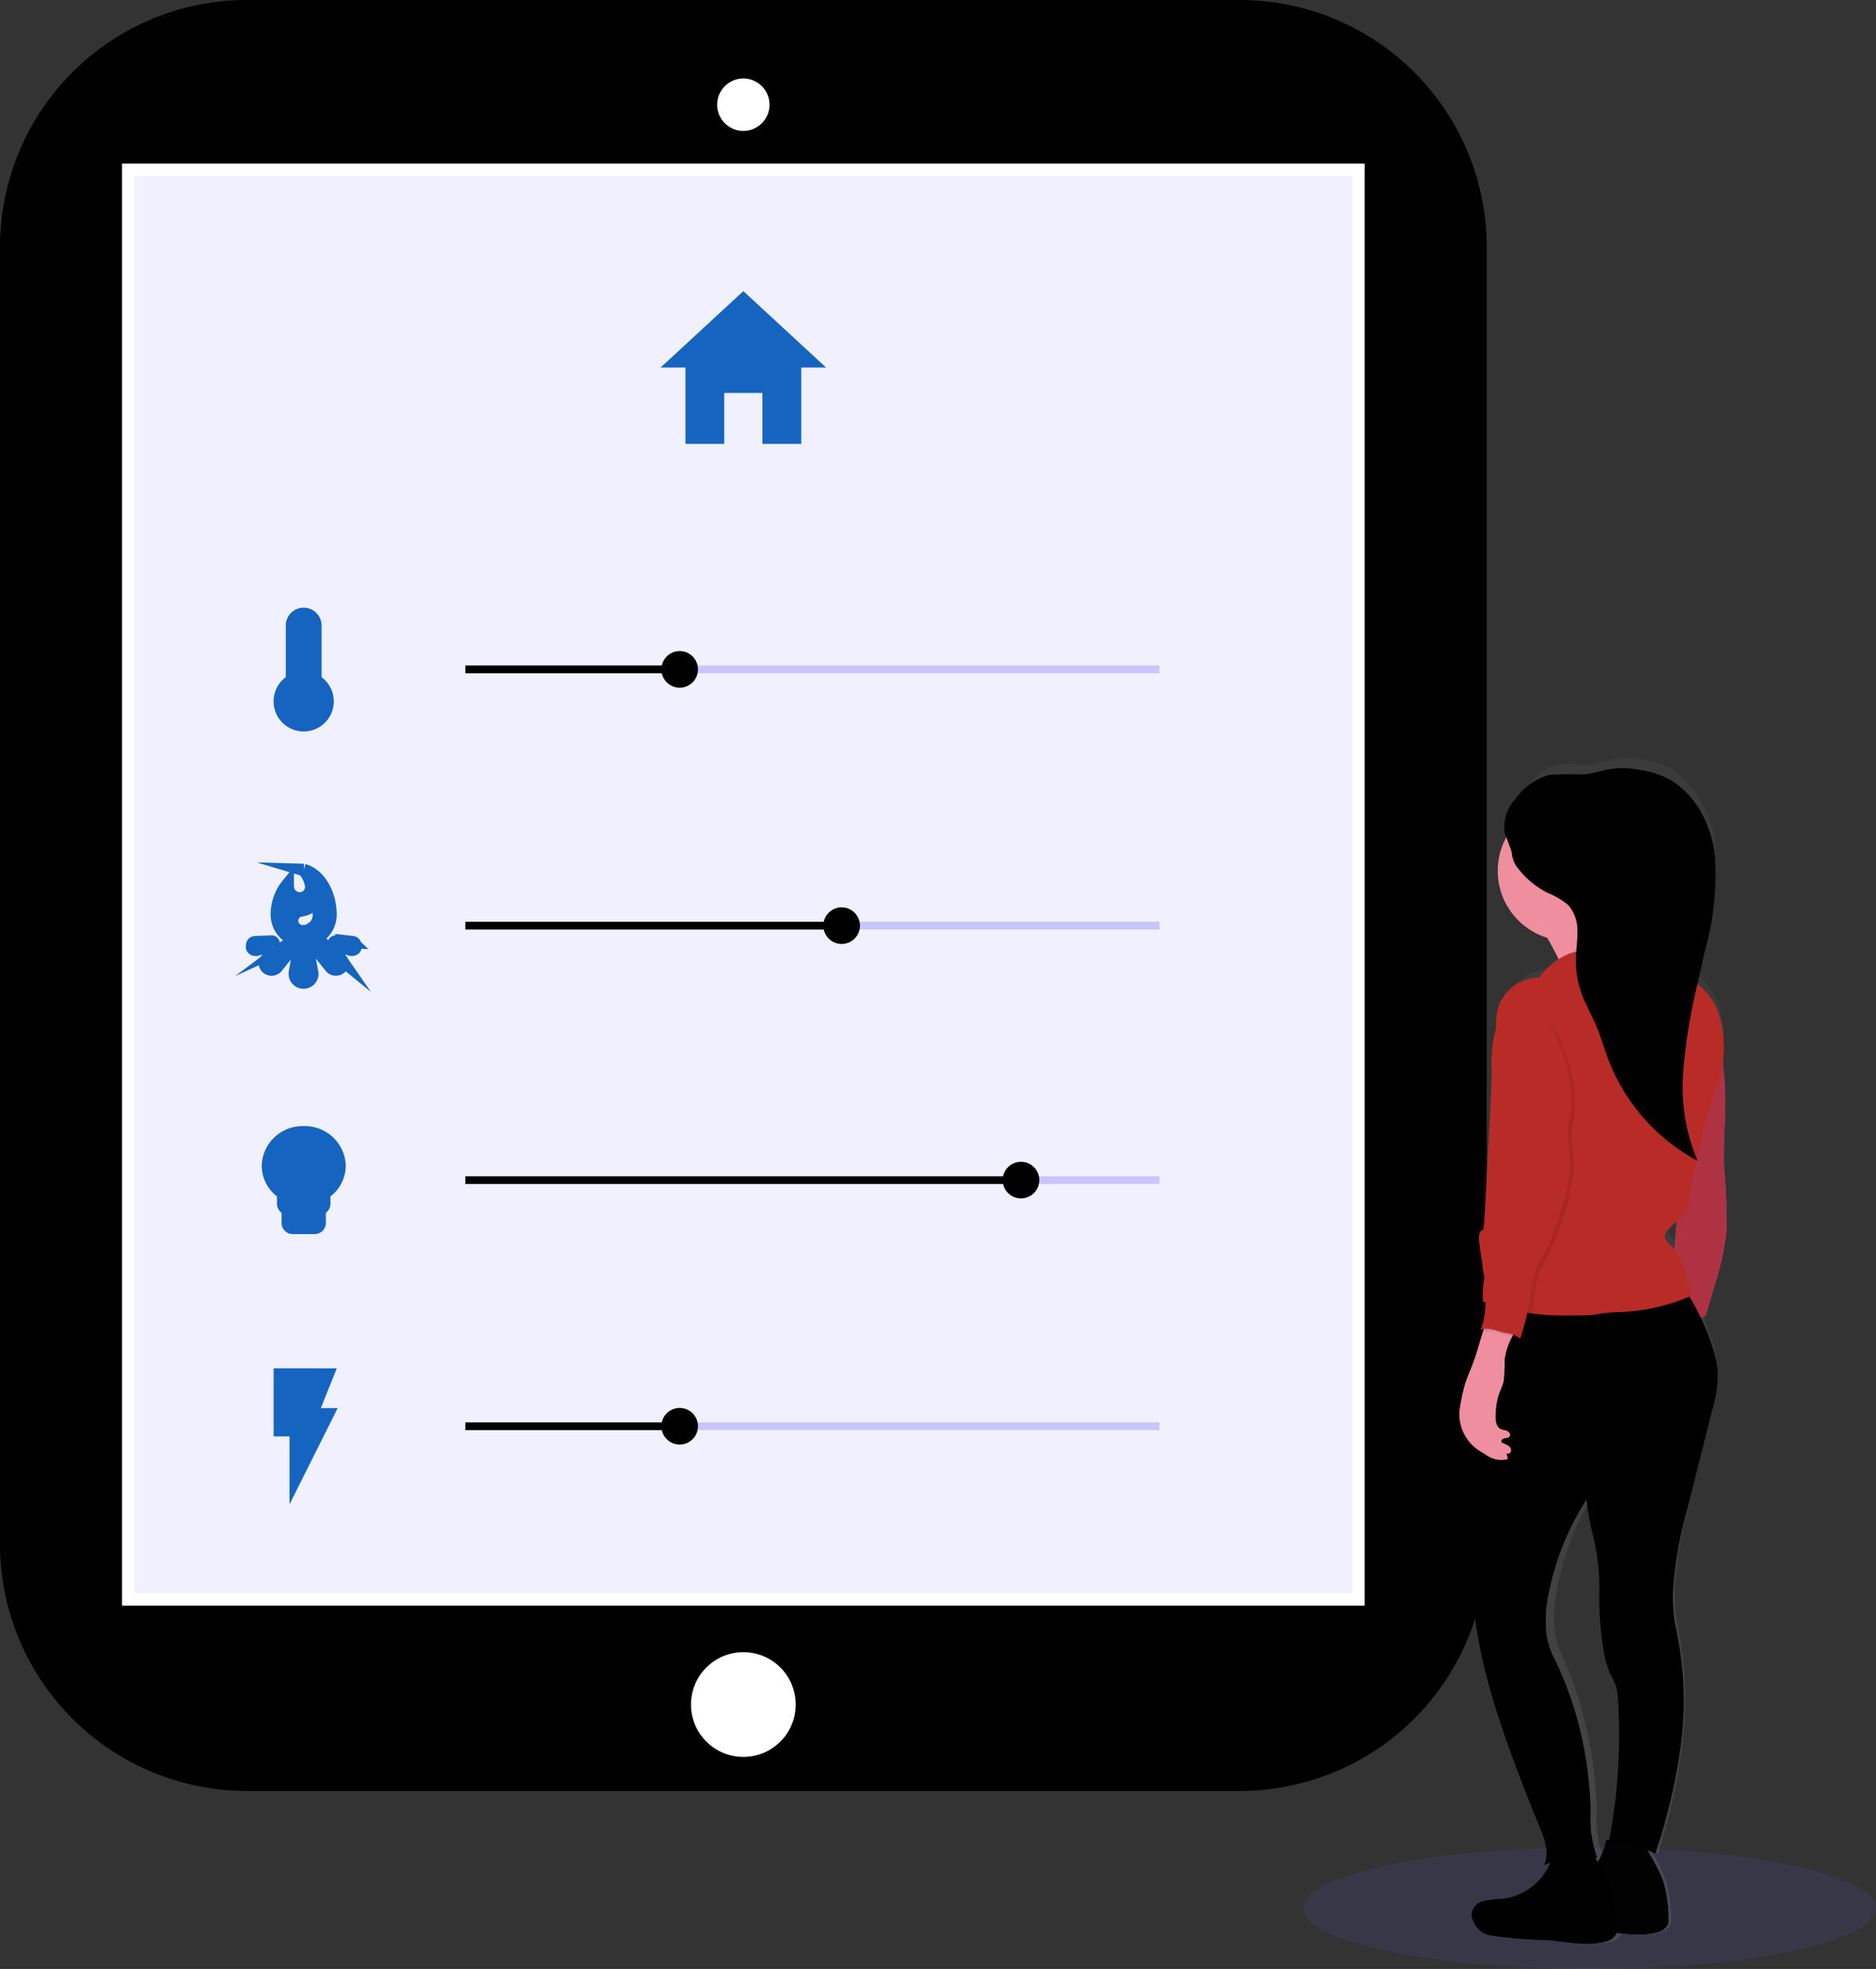<svg xmlns="http://www.w3.org/2000/svg" xmlns:xlink="http://www.w3.org/1999/xlink" width="150.454" height="157.852" viewBox="0 0 150.454 157.852">
  <rect x="0" y="0" width="150.454" height="157.852" fill="#333333" stroke="none"/>
  <defs>
    <linearGradient id="linear-gradient" x1="-6.735" y1="1" x2="-6.735" gradientUnits="objectBoundingBox">
      <stop offset="0" stop-color="gray" stop-opacity="0.251"/>
      <stop offset="0.54" stop-color="gray" stop-opacity="0.122"/>
      <stop offset="1" stop-color="gray" stop-opacity="0.102"/>
    </linearGradient>
  </defs>
  <g id="undraw_smart_home_28oy" transform="translate(-99.582 -40.155)">
    <path id="Path_465" data-name="Path 465" d="M19.8,0H99.432a19.8,19.8,0,0,1,19.8,19.8V123.781a19.8,19.8,0,0,1-19.8,19.8H19.8A19.8,19.8,0,0,1,0,123.781V19.8A19.8,19.8,0,0,1,19.8,0Z" transform="translate(99.582 40.155)"/>
    <rect id="Rectangle_47" data-name="Rectangle 47" width="98.661" height="114.613" transform="translate(109.867 53.764)" fill="#f0f0fe" stroke="#fff" stroke-miterlimit="10" stroke-width="1"/>
    <circle id="Ellipse_62" data-name="Ellipse 62" cx="4.199" cy="4.199" r="4.199" transform="translate(154.999 172.611)" fill="#fff"/>
    <path id="Path_328" data-name="Path 328" d="M617.872,208.4a1.986,1.986,0,1,1,1.408-.576A1.983,1.983,0,0,1,617.872,208.4Z" transform="translate(-458.674 -157.864)" fill="#fff"/>
    <path id="Path_329" data-name="Path 329" d="M617.449,204.162a1.867,1.867,0,1,1-1.856,1.856,1.867,1.867,0,0,1,1.856-1.856m0-.232a2.1,2.1,0,1,0,2.1,2.088A2.1,2.1,0,0,0,617.449,203.93Z" transform="translate(-458.252 -157.48)" fill="#fff"/>
    <path id="Path_330" data-name="Path 330" d="M600.911,289.656v-4.083h3.062v4.083h3.113v-6.122h1.99l-6.634-6.124-6.632,6.124H597.8v6.122Z" transform="translate(-443.244 -213.915)" fill="#1565c0"/>
    <path id="Path_331" data-name="Path 331" d="M466.994,394.308V389.9a.936.936,0,1,0-1.872,0v4.407a1.914,1.914,0,1,0,1.872,0Zm-1.26-4.407a.32.32,0,0,1,.638,0v.988h-.638Z" transform="translate(-342.121 -299.592)" fill="#1565c0" stroke="#1565c0" stroke-miterlimit="10" stroke-width="1"/>
    <rect id="Rectangle_48" data-name="Rectangle 48" width="55.672" height="0.619" transform="translate(136.901 93.51)" fill="#6c63ff" opacity="0.3"/>
    <circle id="Ellipse_63" data-name="Ellipse 63" cx="1.468" cy="1.468" r="1.468" transform="translate(152.624 92.352)"/>
    <rect id="Rectangle_49" data-name="Rectangle 49" width="17.191" height="0.619" transform="translate(136.901 93.51)"/>
    <path id="Path_332" data-name="Path 332" d="M459.028,483.811a.334.334,0,0,0-.343-.292.339.339,0,0,0-.336.251l-.339,1.842a.711.711,0,0,0-.014.141.7.7,0,1,0,1.369-.169Zm2.635.791a.906.906,0,0,0-.114-.079l-1.373-.946a.278.278,0,0,0-.355.019.232.232,0,0,0-.037.306l1.058,1.311a.588.588,0,0,0,.07.086.573.573,0,0,0,.749,0,.464.464,0,0,0,0-.7Zm.928-1.352L461.3,483.2a.151.151,0,0,0-.172.121.167.167,0,0,0,.1.176h0l1.246.353c.181.039.383-.044.383-.232,0-.232-.067-.35-.271-.373Zm-6.4.251a.167.167,0,0,0,.1-.176.153.153,0,0,0-.174-.121l-1.285.046c-.206.023-.267.137-.267.371,0,.186.2.271.376.232l1.246-.355Zm1.051.074-1.373.944a.741.741,0,0,0-.111.079.464.464,0,0,0,0,.7.554.554,0,0,0,.747,0,.4.4,0,0,0,.072-.084l1.058-1.306a.232.232,0,0,0-.037-.306.281.281,0,0,0-.364-.023Zm1.471-6.115a2.525,2.525,0,0,1,.6,1.283.928.928,0,0,1-.916,1,.976.976,0,0,1-.974-1v-.137a3.806,3.806,0,0,0-.868,2.429,2.148,2.148,0,1,0,4.3,0c0-1.447-.714-3.143-2.15-3.575Zm-.077,4.918a.856.856,0,0,1-.865-.844.84.84,0,0,1,.754-.837,2.088,2.088,0,0,0,1.243-.7,3.77,3.77,0,0,1,.158,1.086,1.29,1.29,0,0,1-1.29,1.29Z" transform="translate(-334.768 -367.559)" fill="#1565c0" stroke="#1565c0" stroke-miterlimit="10" stroke-width="1"/>
    <rect id="Rectangle_50" data-name="Rectangle 50" width="55.672" height="0.619" transform="translate(136.901 114.055)" fill="#6c63ff" opacity="0.3"/>
    <circle id="Ellipse_64" data-name="Ellipse 64" cx="1.468" cy="1.468" r="1.468" transform="translate(165.614 112.898)"/>
    <rect id="Rectangle_51" data-name="Rectangle 51" width="30.323" height="0.619" transform="translate(136.901 114.055)"/>
    <path id="Path_333" data-name="Path 333" d="M461.624,575.406a.4.4,0,0,0,.4.4h1.754a.4.4,0,0,0,.4-.4v-.357h-2.552Zm1.276-7.256a2.772,2.772,0,0,0-2.869,2.672,2.631,2.631,0,0,0,1.225,2.2v.865a.4.4,0,0,0,.411.383h2.468a.4.4,0,0,0,.411-.383v-.865a2.626,2.626,0,0,0,1.227-2.2A2.774,2.774,0,0,0,462.9,568.15Z" transform="translate(-338.961 -437.212)" fill="#1565c0" stroke="#1565c0" stroke-miterlimit="10" stroke-width="1"/>
    <rect id="Rectangle_52" data-name="Rectangle 52" width="55.672" height="0.619" transform="translate(136.901 134.457)" fill="#6c63ff" opacity="0.3"/>
    <circle id="Ellipse_65" data-name="Ellipse 65" cx="1.468" cy="1.468" r="1.468" transform="translate(179.996 133.297)"/>
    <rect id="Rectangle_53" data-name="Rectangle 53" width="44.705" height="0.619" transform="translate(136.901 134.457)"/>
    <path id="Path_334" data-name="Path 334" d="M464.15,651.85v4.463h1.276v3.828l2.552-5.1H466.7l1.276-3.187Z" transform="translate(-342.125 -501.497)" fill="#1565c0" stroke="#1565c0" stroke-miterlimit="10" stroke-width="1"/>
    <rect id="Rectangle_54" data-name="Rectangle 54" width="55.672" height="0.619" transform="translate(136.901 154.19)" fill="#6c63ff" opacity="0.3"/>
    <circle id="Ellipse_66" data-name="Ellipse 66" cx="1.468" cy="1.468" r="1.468" transform="translate(152.624 153.03)"/>
    <rect id="Rectangle_55" data-name="Rectangle 55" width="17.191" height="0.619" transform="translate(136.901 154.19)"/>
    <ellipse id="Ellipse_83" data-name="Ellipse 83" cx="22.965" cy="4.871" rx="22.965" ry="4.871" transform="translate(204.107 188.264)" fill="#6c63ff" opacity="0.1"/>
    <path id="Path_339" data-name="Path 339" d="M877.231,531.555a1.354,1.354,0,0,0,.088.346,1.974,1.974,0,0,0,.761,1.055,2.07,2.07,0,0,0,.6.232,32.36,32.36,0,0,0,4.352.378,11.892,11.892,0,0,0,4.424.116,1.179,1.179,0,0,0,.835-.626.373.373,0,0,0,.021-.067,7.71,7.71,0,0,0,3.085-.049,1.184,1.184,0,0,0,.835-.626,1.414,1.414,0,0,0,.049-.559,10.974,10.974,0,0,0-.385-2.893,8.122,8.122,0,0,0-.4-.977q-.341-.731-.742-1.427l-.081-.151c.195.086.385.179.573.278a48.716,48.716,0,0,0,1.877-8.214,28.887,28.887,0,0,0-.288-9.944,14.166,14.166,0,0,1-.232-3.315,34.829,34.829,0,0,1,1.118-6.521q.39-1.624.777-3.268l1.109-4.658a10.459,10.459,0,0,0,.415-3.15,8.23,8.23,0,0,0-.343-1.712,19.743,19.743,0,0,0-.974-2.631.441.441,0,0,0,.327-.067.56.56,0,0,0,.146-.29l.584-2.106a22.779,22.779,0,0,0,.928-4.493,49.358,49.358,0,0,0-.19-5.205c-.072-2.255.2-4.516.056-6.767-.032-.487-.083-.972-.142-1.454.026-.255.033-.51.039-.766a9.089,9.089,0,0,0-.438-3.672,5.1,5.1,0,0,0-1.529-2.12c.021-.1.044-.206.065-.311l.487-2.32a24.481,24.481,0,0,0,.772-7.822,8.327,8.327,0,0,0-3.206-5.915l-.016-.012-.2-.125-.035-.021c-.06-.037-.123-.072-.186-.1l-.046-.026c-.074-.042-.153-.081-.232-.116a7.332,7.332,0,0,0-1.856-.554l-.255-.039a7.116,7.116,0,0,0-.768-.079h-.258a5.308,5.308,0,0,0-.768.046,1.5,1.5,0,0,0-.283.046l-.278.058a11.744,11.744,0,0,1-1.679.35c-.107,0-.216.014-.322.016-.322,0-.645-.021-.97-.039-.16,0-.322-.014-.482-.014a3.817,3.817,0,0,0-.8.072,3.354,3.354,0,0,0-1.253.578,5.235,5.235,0,0,0-.761.677,7.7,7.7,0,0,0-.529.636c-.076.1-.151.206-.232.315l-.107.165c-.067.114-.132.232-.193.343a4.42,4.42,0,0,0-.232.538,2.572,2.572,0,0,0-.1,1.505,2.925,2.925,0,0,0,.1.313,5.9,5.9,0,0,0-.638,2.689,5.633,5.633,0,0,0,3.779,5.414c.267.492.591,1.118.863,1.726a6.23,6.23,0,0,0-1.482,1.5,3.328,3.328,0,0,0-3.132,2.373,4.313,4.313,0,0,0-.165,1.624,16.438,16.438,0,0,0-.322,3.568c-.039,1.879-.137,3.753-.232,5.63s-.193,3.737-.29,5.607c-.028.536-.056,1.074-.125,1.605-.341.09-.357.557-.318.928.107.991.281,1.993.392,2.988a4.934,4.934,0,0,0-.1,1.877l.2.088a7.518,7.518,0,0,1-.278,1.9.68.68,0,0,1-.149.3,1.006,1.006,0,0,1,.309-.077c-.295.97-.529,1.962-.875,2.916-.179.492-.387.974-.54,1.478a13.844,13.844,0,0,0-.325,1.452,7.072,7.072,0,0,0-.123.854,3.6,3.6,0,0,0,1.223,2.937c0,.19-.014.378-.014.568,0,1.357.2,2.709.151,4.064-.065,1.826-.392,3.554-.4,5.382-.03,5.057,1.357,10,2.985,14.753q.967,2.825,2.053,5.6c.427,1.095.909,2.32.45,3.394.155-.063.309-.121.464-.176a4.873,4.873,0,0,1-1.062,1.624,4.473,4.473,0,0,1-2.663,1.26,6.024,6.024,0,0,0-1.445.195A1.186,1.186,0,0,0,877.231,531.555Zm5.929-26.24a22.471,22.471,0,0,1,2.849-7.4l.014.151c.074.747.211,1.494.359,2.239a20.7,20.7,0,0,1,.619,4.709,26.826,26.826,0,0,0,.292,4.992,7.917,7.917,0,0,0,.464,1.888,10.024,10.024,0,0,1,.464,1.076,5.145,5.145,0,0,1,.186,1.334,48,48,0,0,1-.677,11.109c-.16,0-.262.026-.264.046a5.029,5.029,0,0,1-.633,1.777l-.028-.051c-.056-.1-.114-.209-.174-.32l.193.03a9.3,9.3,0,0,1-.506-3.758,34.6,34.6,0,0,0-.527-5.161,30.017,30.017,0,0,0-2.354-7.465,5.849,5.849,0,0,1-.464-1.573A10.58,10.58,0,0,1,883.16,505.315Zm9.569-27.6a3.953,3.953,0,0,0-.281-.339c-.232-.248-.51-.536-.441-.875a.856.856,0,0,1,.195-.357,5.114,5.114,0,0,1,.617-.647l.074-.065q-.083,1.134-.165,2.276Z" transform="translate(-658.684 -337.858)" fill="url(#linear-gradient)"/>
    <path id="Path_340" data-name="Path 340" d="M947.6,534l.255,1.969c.086.668.172,1.334.218,2,.156,2.232-.132,4.472-.058,6.709a46.233,46.233,0,0,1,.2,5.159,21.871,21.871,0,0,1-.981,4.454l-.612,2.088a.553.553,0,0,1-.153.288.541.541,0,0,1-.392.063l-2.719-.232c.174-.8.367-1.624.464-2.443.074-.64.118-1.285.165-1.93.144-2.009.308-4.018.464-6.031l.29-3.526a26.6,26.6,0,0,1,.636-4.556A9.066,9.066,0,0,1,947.6,534Z" transform="translate(-710.174 -410.984)" fill="#6c63ff"/>
    <path id="Path_341" data-name="Path 341" d="M947.6,534l.255,1.969c.086.668.172,1.334.218,2,.156,2.232-.132,4.472-.058,6.709a46.233,46.233,0,0,1,.2,5.159,21.871,21.871,0,0,1-.981,4.454l-.612,2.088a.553.553,0,0,1-.153.288.541.541,0,0,1-.392.063l-2.719-.232c.174-.8.367-1.624.464-2.443.074-.64.118-1.285.165-1.93.144-2.009.308-4.018.464-6.031l.29-3.526a26.6,26.6,0,0,1,.636-4.556A9.066,9.066,0,0,1,947.6,534Z" transform="translate(-710.174 -410.984)" fill="#b92b27" opacity="0.867"/>
    <path id="Path_342" data-name="Path 342" d="M904.85,814.963a8.309,8.309,0,0,1,.417.97,10.439,10.439,0,0,1,.4,2.867,1.39,1.39,0,0,1-.051.554,1.209,1.209,0,0,1-.879.619c-1.505.406-3.092.026-4.639-.114a34.917,34.917,0,0,1-4.57-.373,2.333,2.333,0,0,1-.633-.22,1.974,1.974,0,0,1-.8-1.044,1.367,1.367,0,0,1-.091-.343,1.186,1.186,0,0,1,.877-1.118,6.611,6.611,0,0,1,1.517-.193,4.779,4.779,0,0,0,4.231-3.992,10.508,10.508,0,0,1,2.784.1,2.328,2.328,0,0,1,.666.875Q904.493,814.239,904.85,814.963Z" transform="translate(-672.267 -624.896)" fill="#a26565"/>
    <path id="Path_343" data-name="Path 343" d="M904.85,814.963a8.309,8.309,0,0,1,.417.97,10.439,10.439,0,0,1,.4,2.867,1.39,1.39,0,0,1-.051.554,1.209,1.209,0,0,1-.879.619c-1.505.406-3.092.026-4.639-.114a34.917,34.917,0,0,1-4.57-.373,2.333,2.333,0,0,1-.633-.22,1.974,1.974,0,0,1-.8-1.044,1.367,1.367,0,0,1-.091-.343,1.186,1.186,0,0,1,.877-1.118,6.611,6.611,0,0,1,1.517-.193,4.779,4.779,0,0,0,4.231-3.992,10.508,10.508,0,0,1,2.784.1,2.328,2.328,0,0,1,.666.875Q904.493,814.239,904.85,814.963Z" transform="translate(-672.267 -624.896)" opacity="0.977"/>
    <path id="Path_344" data-name="Path 344" d="M887.008,818.1a7.874,7.874,0,0,1,.418.967,10.325,10.325,0,0,1,.4,2.867,1.351,1.351,0,0,1-.051.554,1.209,1.209,0,0,1-.877.622c-1.505.4-3.094.023-4.639-.116a34.905,34.905,0,0,1-4.57-.373,2.23,2.23,0,0,1-.633-.232,1.965,1.965,0,0,1-.8-1.044,1.361,1.361,0,0,1-.09-.343,1.188,1.188,0,0,1,.877-1.118,6.739,6.739,0,0,1,1.517-.193,4.781,4.781,0,0,0,4.231-3.99,10.5,10.5,0,0,1,2.784.1,2.31,2.31,0,0,1,.668.875C886.509,817.146,886.769,817.62,887.008,818.1Z" transform="translate(-658.565 -627.298)"/>
    <path id="Path_345" data-name="Path 345" d="M876.378,641.911c-.032,5.013,1.424,9.912,3.134,14.614q1.016,2.8,2.155,5.546c.45,1.086.958,2.292.476,3.364a8.143,8.143,0,0,1,4.271-.6,8.741,8.741,0,0,1-.529-3.711,32.531,32.531,0,0,0-.547-5.115,28.528,28.528,0,0,0-2.5-7.4,5.636,5.636,0,0,1-.485-1.559,9.956,9.956,0,0,1,.206-3.6,21.449,21.449,0,0,1,2.992-7.33l.014.148a21.641,21.641,0,0,0,.376,2.22,19.416,19.416,0,0,1,.652,4.667,25.24,25.24,0,0,0,.306,4.948,7.518,7.518,0,0,0,.5,1.87c.16.36.369.7.494,1.069a4.873,4.873,0,0,1,.195,1.322,44.84,44.84,0,0,1-.77,11.306,7.18,7.18,0,0,1,3.739.851,46.051,46.051,0,0,0,1.972-8.142,27.055,27.055,0,0,0-.3-9.849,13.087,13.087,0,0,1-.244-3.282,32.77,32.77,0,0,1,1.174-6.465l.817-3.247q.58-2.32,1.16-4.618a9.819,9.819,0,0,0,.436-3.122,7.743,7.743,0,0,0-.362-1.7,18.949,18.949,0,0,0-2.568-5.252,101.881,101.881,0,0,1-13.454-.51.9.9,0,0,0-.631.107.893.893,0,0,0-.255.575l-1.677,9.511a23.9,23.9,0,0,0-.464,4.013c0,1.345.209,2.686.158,4.029C876.731,638.388,876.387,640.1,876.378,641.911Z" transform="translate(-658.729 -475.749)"/>
    <path id="Path_346" data-name="Path 346" d="M916,671.077a21.611,21.611,0,0,0,.376,2.22c.972-1.682,2.02-3.322,2.916-5.045.232-.443.45-.893.67-1.343l.661-1.345c.123-.253.246-.506.357-.763a5.519,5.519,0,0,0,.415-1.16c-.325-.06-1.127.817-1.369,1.046a18.72,18.72,0,0,0-1.392,1.54,16.9,16.9,0,0,0-1.475,1.9A9.252,9.252,0,0,0,916,671.077Z" transform="translate(-689.161 -510.549)" opacity="0.1"/>
    <path id="Path_347" data-name="Path 347" d="M899.9,490.055s2.482,3.955,2.023,4.783,7.817-.735,7.817-.735-4.507-3.955-4.046-5.611S899.9,490.055,899.9,490.055Z" transform="translate(-676.795 -375.669)" fill="#ee8e9e"/>
    <circle id="Ellipse_84" data-name="Ellipse 84" cx="5.611" cy="5.611" r="5.611" transform="translate(219.699 104.361)" fill="#ee8e9e"/>
    <path id="Path_348" data-name="Path 348" d="M884.427,505.36a5.7,5.7,0,0,1,2.359-1.9,8.443,8.443,0,0,1,1.677-.413l2.239-.394a2.852,2.852,0,0,1,1.645.037,2.7,2.7,0,0,1,.7.513,9.276,9.276,0,0,0,2.508,1.93c.267.114.545.2.812.311a4.686,4.686,0,0,1,2.371,2.552,8.512,8.512,0,0,1,.464,3.637,6.385,6.385,0,0,1-.128,1.281,8.255,8.255,0,0,1-.425,1.174,21.48,21.48,0,0,0-.77,2.487q-.87,3.329-1.447,6.727a2.522,2.522,0,0,1-.281.928,3.332,3.332,0,0,1-.775.745,4.834,4.834,0,0,0-.647.643.84.84,0,0,0-.206.353c-.072.334.232.622.464.865a4.19,4.19,0,0,1,1.048,1.826.735.735,0,0,1,.167.5.879.879,0,0,0-.053.4.9.9,0,0,0,.211.327,1.236,1.236,0,0,1,.232.993,15.75,15.75,0,0,1-5.493,1.285c-.464.023-.928.023-1.392.079-.329.042-.654.109-.984.148a10.622,10.622,0,0,1-1.438.037,19.439,19.439,0,0,1-7.363-1.1,8.543,8.543,0,0,1,.543-3.535c.464-1.856.58-3.756.928-5.628.232-1.278.58-2.538.777-3.825a9.159,9.159,0,0,0-.111-3.874c-.313-1.109-.408-2.241-.733-3.347a5.735,5.735,0,0,1-.186-3.4A3.483,3.483,0,0,1,884.427,505.36Z" transform="translate(-661.405 -386.826)" fill="#b92b27"/>
    <path id="Path_349" data-name="Path 349" d="M887.418,447.54a3.37,3.37,0,0,1,.9-2.842,4.813,4.813,0,0,1,2.67-1.872,22.76,22.76,0,0,1,2.7-.035c.8-.063,1.561-.35,2.352-.464a7.45,7.45,0,0,1,2.153.081,8.176,8.176,0,0,1,1.96.547c2.389,1.06,3.788,3.672,4.113,6.263a22.629,22.629,0,0,1-.81,7.752l-.513,2.306a45.8,45.8,0,0,0-1.209,7.265,15.413,15.413,0,0,0,1.132,7.214,15.517,15.517,0,0,1-7.128-8.07c-.362-.949-.631-1.935-1.035-2.867-.346-.8-.789-1.563-1.095-2.382a7.74,7.74,0,0,1-.489-2.893c.019-.742.142-1.48.121-2.222a3.07,3.07,0,0,0-.724-2.053,6.276,6.276,0,0,0-1.689-1,7.031,7.031,0,0,1-2.364-1.972,2.164,2.164,0,0,1-.482-1.243A15.719,15.719,0,0,0,887.418,447.54Z" transform="translate(-667.153 -340.544)"/>
    <path id="Path_350" data-name="Path 350" d="M875.606,636.424a14.906,14.906,0,0,1-.079,1.733c-.1.427-.315.812-.445,1.229a5.849,5.849,0,0,0-.2,1.478c-.019.418.014.928.385,1.123.162.086.357.086.527.16s.313.276.216.434-.264.132-.418.162-.318.188-.232.315a.265.265,0,0,0,.134.086,1.644,1.644,0,0,1,.436.209.446.446,0,0,1,.179.425.262.262,0,0,1-.373.172,1.161,1.161,0,0,1,.109.464,2.121,2.121,0,0,1-1.816-.4,6.835,6.835,0,0,1-.7-.445,3.479,3.479,0,0,1-1.355-2.962,6.911,6.911,0,0,1,.132-.847,12.738,12.738,0,0,1,.341-1.441c.16-.5.378-.974.566-1.464.4-1.042.656-2.132,1.018-3.187a.482.482,0,0,1,.174-.276.489.489,0,0,1,.257-.049,4.218,4.218,0,0,1,1.208.111,1.285,1.285,0,0,1,.738.464c.109.232-.065.427-.169.619A5.19,5.19,0,0,0,875.606,636.424Z" transform="translate(-655.348 -487.276)" fill="#ee8e9e"/>
    <path id="Path_351" data-name="Path 351" d="M882.067,525.14a1.7,1.7,0,0,0-.3.413,10.386,10.386,0,0,0-.844,4.837c-.042,1.856-.144,3.711-.246,5.579l-.3,5.567c-.03.531-.058,1.063-.134,1.589-.357.09-.371.555-.332.928.257,2.269.9,4.6.232,6.787a.683.683,0,0,1-.155.3,1.812,1.812,0,0,1,1.037-.014c.332.07.652.193.986.269a2.092,2.092,0,0,1,1.188.464,22.982,22.982,0,0,0,.777-3,11.537,11.537,0,0,1,.578-2.742c.151-.346.355-.666.541-1a21.813,21.813,0,0,0,1.916-5.63,8.219,8.219,0,0,0,.148-2.8,9.637,9.637,0,0,1-.116-1.287,9.884,9.884,0,0,1,.179-1.355,9.084,9.084,0,0,0-.271-3.923,10.593,10.593,0,0,0-1.392-3.417A4.672,4.672,0,0,0,882.067,525.14Z" transform="translate(-661.43 -404.179)" opacity="0.1"/>
    <path id="Path_352" data-name="Path 352" d="M880.88,524.34a1.716,1.716,0,0,0-.3.415,10.38,10.38,0,0,0-.844,4.837c-.042,1.856-.144,3.712-.246,5.567l-.3,5.567c-.03.531-.058,1.062-.135,1.589-.357.09-.371.554-.329.928.255,2.269.893,4.6.232,6.787a.682.682,0,0,1-.155.3,1.812,1.812,0,0,1,1.037-.014c.332.07.652.193.986.267a2.109,2.109,0,0,1,1.188.464,22.767,22.767,0,0,0,.777-3,11.516,11.516,0,0,1,.578-2.74,11.172,11.172,0,0,1,.541-1,21.742,21.742,0,0,0,1.916-5.632,8.214,8.214,0,0,0,.148-2.8,6.031,6.031,0,0,1,.063-2.642,9.069,9.069,0,0,0-.271-3.92,10.591,10.591,0,0,0-1.392-3.417A4.674,4.674,0,0,0,880.88,524.34Z" transform="translate(-660.52 -403.565)" fill="#b92b27"/>
    <g id="Group_13" data-name="Group 13" transform="translate(220.192 101.741)" opacity="0.1">
      <path id="Path_353" data-name="Path 353" d="M888.323,444.7a4.813,4.813,0,0,1,2.67-1.872,22.76,22.76,0,0,1,2.7-.035c.8-.063,1.561-.35,2.352-.464a7.45,7.45,0,0,1,2.153.081,8.176,8.176,0,0,1,1.96.547,5.817,5.817,0,0,1,.967.55,8.247,8.247,0,0,0-1.733-.464,7.422,7.422,0,0,0-2.15-.081c-.793.1-1.556.387-2.354.45a23.291,23.291,0,0,0-2.7.035,4.788,4.788,0,0,0-2.668,1.874,3.367,3.367,0,0,0-.907,2.842,15.851,15.851,0,0,1,.568,1.524,2.153,2.153,0,0,0,.485,1.243,7.049,7.049,0,0,0,1.7,1.584c-.179-.083-.362-.167-.536-.258a7.031,7.031,0,0,1-2.364-1.972,2.164,2.164,0,0,1-.482-1.243,16.021,16.021,0,0,0-.568-1.524A3.345,3.345,0,0,1,888.323,444.7Z" transform="translate(-887.345 -442.285)"/>
      <path id="Path_354" data-name="Path 354" d="M908.623,488.8a2.313,2.313,0,0,0-.313-.271,4.805,4.805,0,0,1,1.51.928,3.1,3.1,0,0,1,.724,2.053c.028.742-.1,1.48-.121,2.22a7.75,7.75,0,0,0,.489,2.895c.306.819.749,1.577,1.095,2.382.4.928.67,1.916,1.032,2.865a15.541,15.541,0,0,0,5.894,7.335c.014.03.026.063.039.093a15.516,15.516,0,0,1-7.128-8.07c-.362-.949-.631-1.935-1.035-2.867-.346-.8-.789-1.563-1.095-2.382a7.739,7.739,0,0,1-.489-2.893c.018-.742.141-1.48.121-2.222A3.092,3.092,0,0,0,908.623,488.8Z" transform="translate(-903.447 -477.803)"/>
    </g>
  </g>
</svg>
